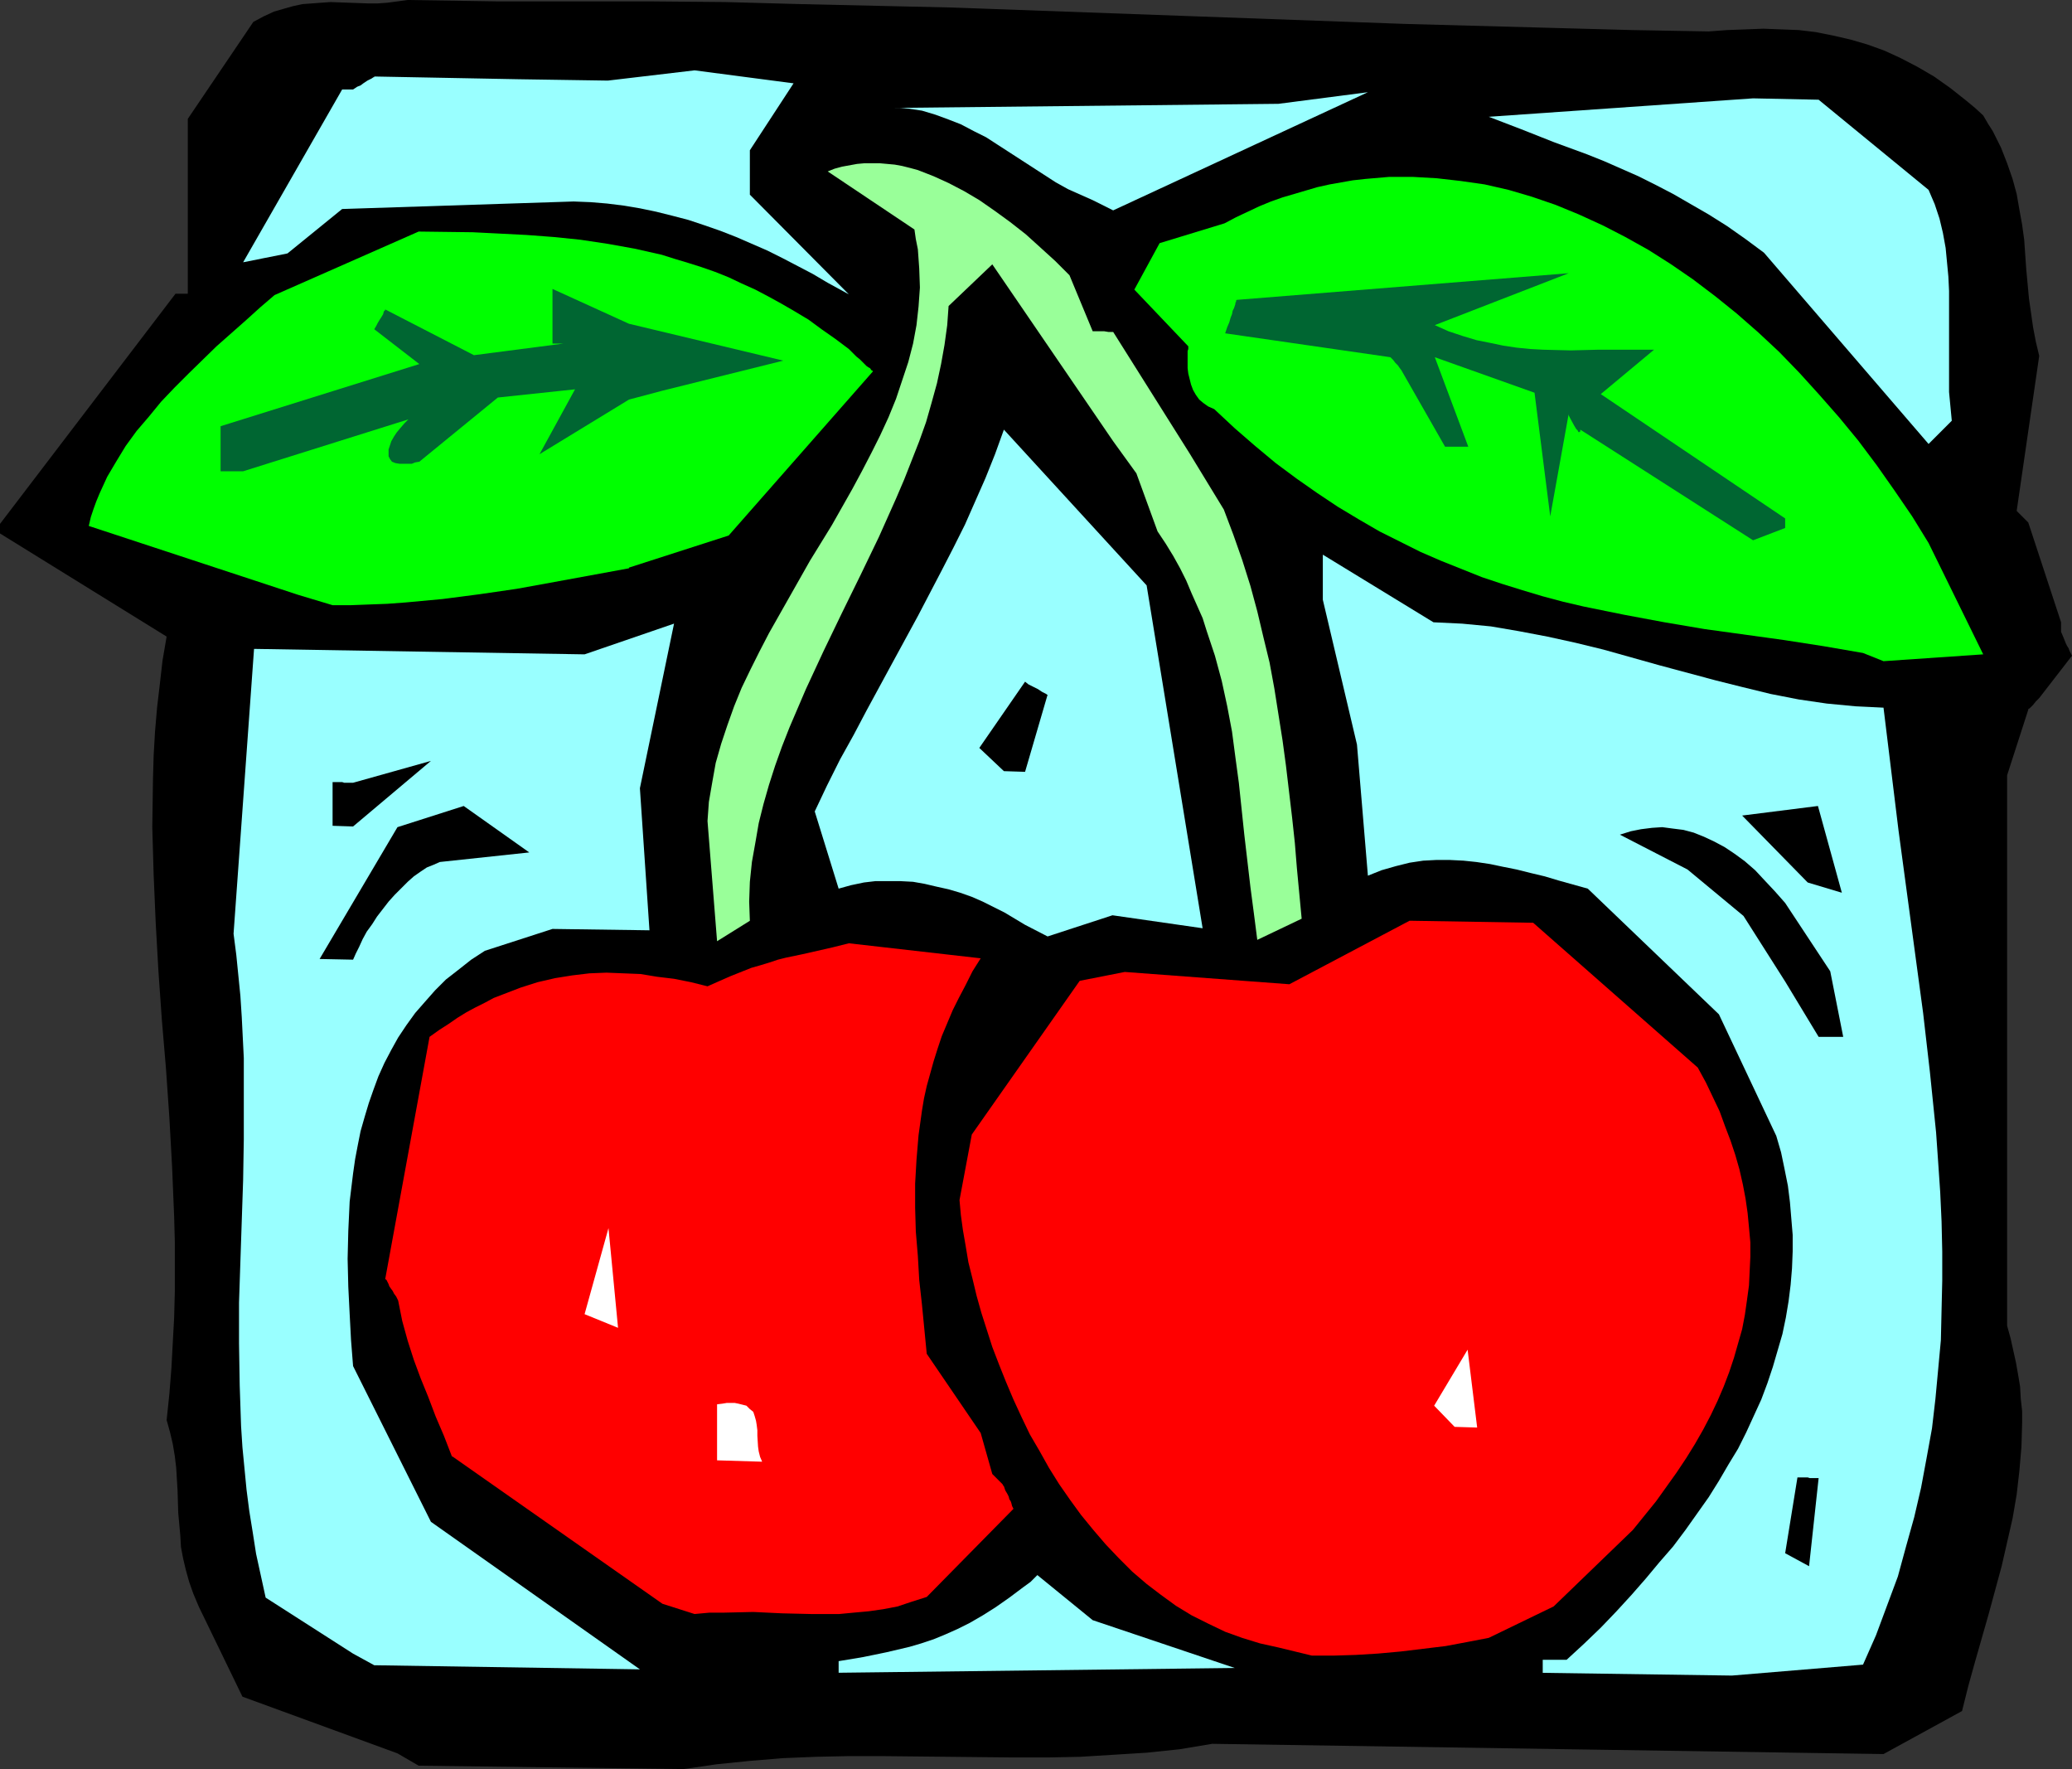 <?xml version="1.0" encoding="UTF-8" standalone="no"?>
<svg
   version="1.0"
   width="129.724mm"
   height="110.736mm"
   id="svg24"
   sodipodi:docname="Cherries 08.wmf"
   xmlns:inkscape="http://www.inkscape.org/namespaces/inkscape"
   xmlns:sodipodi="http://sodipodi.sourceforge.net/DTD/sodipodi-0.dtd"
   xmlns="http://www.w3.org/2000/svg"
   xmlns:svg="http://www.w3.org/2000/svg">
  <rect width="100%" height="100%" fill="#333333" stroke="none"/>
  <sodipodi:namedview
     id="namedview24"
     pagecolor="#ffffff"
     bordercolor="#000000"
     borderopacity="0.25"
     inkscape:showpageshadow="2"
     inkscape:pageopacity="0.0"
     inkscape:pagecheckerboard="0"
     inkscape:deskcolor="#d1d1d1"
     inkscape:document-units="mm" />
  <defs
     id="defs1">
    <pattern
       id="WMFhbasepattern"
       patternUnits="userSpaceOnUse"
       width="6"
       height="6"
       x="0"
       y="0" />
  </defs>
  <path
     style="fill:#000000;fill-opacity:1;fill-rule:evenodd;stroke:none"
     d="m 94.051,414.815 -36.683,-13.412 -10.342,-21.331 -1.293,-3.07 -0.97,-2.747 -0.808,-2.909 -0.646,-2.747 -0.485,-2.586 -0.162,-2.747 -0.485,-5.333 -0.162,-5.333 -0.323,-5.333 -0.323,-2.747 -0.485,-2.909 -0.646,-2.747 -0.808,-2.909 0.646,-6.141 0.485,-6.141 0.323,-5.979 0.323,-5.979 0.162,-6.141 V 299.597 293.78 l -0.162,-5.979 -0.485,-11.796 -0.646,-11.635 -0.808,-11.635 -0.97,-11.473 -0.808,-11.473 -0.646,-11.473 -0.485,-11.312 -0.323,-11.312 0.162,-11.312 0.162,-5.656 0.323,-5.656 0.485,-5.656 0.646,-5.494 0.646,-5.656 0.97,-5.656 L 0,126.206 v -2.262 L 41.531,69.486 h 0.97 0.646 1.293 V 28.118 L 59.954,5.171 62.378,3.878 64.802,2.747 67.064,2.101 69.326,1.454 71.589,0.97 73.851,0.808 75.952,0.646 78.214,0.485 l 4.363,0.162 4.525,0.162 h 2.262 L 91.627,0.646 94.051,0.323 96.475,0 117.483,0.323 h 18.099 17.938 l 18.099,0.162 17.776,0.485 35.875,0.808 35.714,1.293 35.714,1.293 35.714,1.293 35.875,0.97 17.938,0.485 18.099,0.323 4.363,-0.323 4.363,-0.162 4.202,-0.162 4.202,0.162 4.202,0.162 4.04,0.485 4.04,0.808 4.202,0.97 3.878,1.131 4.04,1.454 3.878,1.778 4.04,2.101 3.878,2.262 3.878,2.747 3.878,3.07 1.939,1.616 1.939,1.778 1.131,1.939 1.131,1.778 0.97,1.939 0.97,1.939 1.454,3.717 1.293,3.717 0.97,3.555 0.646,3.717 0.646,3.555 0.485,3.555 0.485,6.949 0.646,6.949 0.485,3.393 0.485,3.393 0.646,3.393 0.808,3.393 -5.333,36.682 0.97,0.97 0.646,0.646 0.485,0.485 0.323,0.323 0.162,0.162 0.162,0.162 7.757,23.593 v 2.262 l 0.485,1.131 0.323,0.808 0.323,0.808 0.323,0.646 0.323,0.485 0.162,0.485 0.323,0.646 0.162,0.323 0.162,0.323 v 0 l -7.757,10.019 -0.808,0.808 -0.646,0.808 -0.485,0.485 -0.323,0.323 -0.323,0.162 v 0.162 l -5.01,15.513 v 70.132 60.113 l 0.808,2.909 0.646,2.909 0.646,2.909 0.485,2.747 0.485,2.909 0.162,2.909 0.323,2.909 v 2.747 l -0.162,5.656 -0.485,5.656 -0.646,5.656 -0.97,5.656 -1.293,5.656 -1.293,5.656 -3.07,11.312 -3.232,11.312 -1.616,5.817 -1.454,5.817 -18.584,10.181 -158.853,-2.424 -7.757,1.293 -7.757,0.808 -7.757,0.485 -7.918,0.485 -7.757,0.162 h -7.918 l -15.514,-0.162 -15.837,-0.162 h -7.757 l -7.757,0.162 -7.918,0.323 -7.757,0.646 -7.918,0.808 -7.757,1.131 -62.701,-0.808 z"
     id="path1" />
  <path
     style="fill:#99ffff;fill-opacity:1;fill-rule:evenodd;stroke:none"
     d="m 198.445,392.999 2.909,-0.485 2.909,-0.485 5.494,-1.131 5.494,-1.293 2.747,-0.808 2.909,-0.97 2.747,-1.131 2.909,-1.293 2.909,-1.454 3.07,-1.778 3.07,-1.939 3.232,-2.262 3.232,-2.424 1.778,-1.293 1.616,-1.616 13.09,10.665 33.613,11.312 -93.728,1.131 z"
     id="path2" />
  <path
     style="fill:#99ffff;fill-opacity:1;fill-rule:evenodd;stroke:none"
     d="m 83.547,391.222 -20.685,-13.251 -1.131,-5.171 -1.131,-5.171 -0.808,-5.171 -0.808,-5.009 -0.646,-5.009 -0.485,-5.009 -0.485,-5.009 -0.323,-5.009 -0.323,-9.696 -0.162,-9.857 v -9.696 l 0.323,-9.696 0.646,-19.23 0.162,-9.696 v -9.534 -9.696 l -0.485,-9.696 -0.323,-5.009 -0.97,-9.696 -0.646,-5.009 4.848,-67.385 78.214,1.293 21.17,-7.272 -8.08,38.944 2.262,33.612 -22.947,-0.323 -15.998,5.171 -3.232,2.101 -3.07,2.424 -2.909,2.262 -2.586,2.586 -2.424,2.747 -2.262,2.586 -2.101,2.909 -1.939,2.909 -1.616,2.909 -1.616,3.07 -1.454,3.232 -1.131,3.07 -1.131,3.232 -0.97,3.232 -0.97,3.393 -0.646,3.232 -0.646,3.393 -0.485,3.393 -0.808,6.625 -0.323,6.949 -0.162,6.625 0.162,6.625 0.323,6.464 0.323,6.141 0.485,6.141 18.422,36.844 49.45,34.905 L 88.557,393.969 Z"
     id="path3" />
  <path
     style="fill:#99ffff;fill-opacity:1;fill-rule:evenodd;stroke:none"
     d="m 365.054,392.676 h 5.656 l 4.04,-3.717 4.04,-3.878 3.717,-3.878 3.555,-3.878 3.394,-3.878 3.232,-3.878 3.232,-3.717 2.909,-3.878 2.747,-3.878 2.747,-3.878 2.424,-3.878 2.262,-3.878 2.262,-3.717 1.939,-3.878 1.778,-3.878 1.778,-3.878 1.454,-3.878 1.293,-3.878 1.131,-3.878 1.131,-3.878 0.808,-3.878 0.646,-3.878 0.485,-3.878 0.323,-3.878 0.162,-4.04 v -3.878 l -0.323,-3.878 -0.323,-3.878 -0.485,-3.878 -0.808,-4.04 -0.808,-3.878 -1.131,-3.878 -13.574,-28.764 -31.027,-29.734 -6.949,-1.939 -3.232,-0.97 -3.394,-0.808 -3.232,-0.808 -3.232,-0.646 -3.07,-0.646 -3.232,-0.485 -3.07,-0.323 -3.232,-0.162 h -3.232 l -3.07,0.162 -3.232,0.485 -3.232,0.808 -3.394,0.97 -3.232,1.293 -2.586,-31.026 -8.08,-34.258 v -10.665 l 26.179,15.998 3.394,0.162 3.394,0.162 3.394,0.323 3.394,0.323 6.626,1.131 6.787,1.293 6.626,1.454 6.626,1.616 13.251,3.717 13.251,3.555 6.464,1.616 6.626,1.616 6.626,1.293 6.626,0.97 3.394,0.323 3.394,0.323 3.394,0.162 3.232,0.162 1.778,14.544 1.778,14.544 1.939,14.382 1.939,14.382 1.939,14.382 1.616,14.059 1.454,14.22 0.485,6.949 0.485,7.11 0.323,6.949 0.162,7.11 v 6.949 l -0.162,6.949 -0.162,7.11 -0.646,6.949 -0.646,6.949 -0.808,6.949 -1.293,7.11 -1.293,6.949 -1.616,6.949 -1.939,6.949 -1.939,7.11 -2.586,6.949 -2.586,6.949 -3.07,6.949 -31.027,2.586 -44.763,-0.646 z"
     id="path4" />
  <path
     style="fill:#ff0000;fill-opacity:1;fill-rule:evenodd;stroke:none"
     d="m 302.515,389.768 -4.363,-0.97 -4.202,-1.293 -4.04,-1.454 -4.04,-1.939 -3.878,-1.939 -3.717,-2.262 -3.555,-2.586 -3.394,-2.586 -3.394,-2.909 -3.232,-3.232 -3.07,-3.232 -2.909,-3.393 -2.909,-3.555 -2.586,-3.555 -2.586,-3.717 -2.424,-3.878 -2.262,-4.04 -2.262,-3.878 -1.939,-4.04 -1.939,-4.201 -1.778,-4.201 -1.616,-4.04 -1.616,-4.201 -1.293,-4.04 -1.293,-4.04 -1.131,-4.04 -0.97,-4.04 -0.97,-3.878 -0.646,-3.878 -0.646,-3.717 -0.485,-3.555 -0.323,-3.555 2.909,-15.513 25.533,-36.359 10.666,-2.101 38.946,2.909 28.442,-15.028 29.25,0.485 38.946,34.258 1.939,3.555 1.616,3.393 1.616,3.393 1.293,3.555 1.293,3.393 1.131,3.393 0.97,3.393 0.808,3.555 0.646,3.393 0.485,3.393 0.323,3.393 0.323,3.555 v 3.393 l -0.162,3.393 -0.162,3.393 -0.485,3.555 -0.485,3.393 -0.646,3.393 -0.97,3.393 -0.97,3.393 -1.131,3.393 -1.293,3.393 -1.454,3.393 -1.616,3.393 -1.778,3.393 -1.939,3.393 -2.101,3.393 -2.262,3.393 -2.424,3.393 -2.424,3.393 -2.747,3.393 -2.747,3.393 -18.746,18.099 -15.352,7.433 -5.01,0.97 -5.171,0.97 -5.333,0.646 -5.333,0.646 -5.333,0.485 -5.333,0.323 -5.171,0.162 h -5.171 z"
     id="path5" />
  <path
     style="fill:#ff0000;fill-opacity:1;fill-rule:evenodd;stroke:none"
     d="m 156.752,379.425 -49.773,-34.905 v 0.162 l -1.939,-5.009 -1.939,-4.525 -1.778,-4.686 -1.778,-4.363 -1.616,-4.363 -1.454,-4.525 -1.293,-4.686 -0.485,-2.424 -0.485,-2.424 -0.485,-0.97 -0.485,-0.646 -0.323,-0.646 -0.485,-0.646 -0.323,-0.485 -0.162,-0.485 -0.323,-0.646 -0.162,-0.323 -0.162,-0.162 h -0.162 l 10.504,-57.366 2.262,-1.616 2.262,-1.454 2.101,-1.454 2.101,-1.293 2.101,-1.131 2.262,-1.131 2.101,-1.131 2.101,-0.808 4.202,-1.616 4.04,-1.293 4.202,-0.97 4.04,-0.646 4.04,-0.485 4.04,-0.162 4.04,0.162 4.04,0.162 3.878,0.646 4.04,0.485 4.04,0.808 3.878,0.97 2.909,-1.293 2.586,-1.131 2.424,-0.97 2.424,-0.97 2.262,-0.646 2.101,-0.646 1.939,-0.646 1.939,-0.485 3.878,-0.808 7.11,-1.616 3.878,-0.97 31.189,3.555 -1.939,3.07 -1.616,3.232 -1.616,3.07 -1.454,2.909 -1.293,3.07 -1.293,3.07 -0.97,2.909 -0.97,3.07 -0.808,2.909 -0.808,2.909 -0.646,2.909 -0.485,2.909 -0.808,5.817 -0.485,5.817 -0.323,5.656 v 5.656 l 0.162,5.656 0.485,5.817 0.323,5.656 0.646,5.817 1.131,11.635 12.766,18.745 2.747,9.696 0.97,0.97 0.646,0.646 0.485,0.485 0.323,0.323 0.162,0.323 0.162,0.162 0.323,0.97 0.485,0.808 0.323,0.646 0.162,0.646 0.323,0.485 0.162,0.485 0.162,0.646 0.162,0.323 0.162,0.323 v 0 l -20.523,20.846 -3.555,1.131 -3.394,1.131 -3.394,0.646 -3.394,0.485 -3.555,0.323 -3.394,0.323 h -6.787 l -6.787,-0.162 -6.787,-0.323 -6.949,0.162 h -3.394 l -3.555,0.323 v 0 z"
     id="path6" />
  <path
     style="fill:#000000;fill-opacity:1;fill-rule:evenodd;stroke:none"
     d="m 422.422,367.467 2.909,-17.937 h 2.424 l 0.485,0.162 h 2.101 l -2.262,20.846 z"
     id="path7" />
  <path
     style="fill:#ffffff;fill-opacity:1;fill-rule:evenodd;stroke:none"
     d="m 169.68,345.49 v -13.251 l 1.293,-0.162 0.97,-0.162 h 1.939 l 0.808,0.162 0.646,0.162 0.646,0.162 0.646,0.162 0.808,0.808 0.808,0.646 0.323,0.97 0.323,1.131 0.162,0.97 0.162,1.293 v 1.293 l 0.162,2.586 0.162,1.131 0.323,1.293 0.485,1.131 z"
     id="path8" />
  <path
     style="fill:#ffffff;fill-opacity:1;fill-rule:evenodd;stroke:none"
     d="m 344.208,337.572 -4.848,-5.009 7.918,-13.251 2.262,18.422 z"
     id="path9" />
  <path
     style="fill:#ffffff;fill-opacity:1;fill-rule:evenodd;stroke:none"
     d="m 138.329,310.909 5.656,-20.361 2.262,23.593 z"
     id="path10" />
  <path
     style="fill:#000000;fill-opacity:1;fill-rule:evenodd;stroke:none"
     d="m 430.34,245.301 -7.918,-13.089 -9.858,-15.513 -13.251,-10.988 -15.998,-8.241 2.586,-0.808 2.424,-0.485 2.586,-0.323 2.424,-0.162 2.424,0.323 2.586,0.323 2.424,0.646 2.424,0.97 2.424,1.131 2.424,1.293 2.424,1.616 2.424,1.778 2.424,2.101 2.262,2.424 2.424,2.586 2.424,2.747 10.666,16.16 3.07,15.513 z"
     id="path11" />
  <path
     style="fill:#000000;fill-opacity:1;fill-rule:evenodd;stroke:none"
     d="m 75.629,226.88 18.422,-31.188 15.675,-5.009 15.514,10.988 -21.17,2.262 -1.454,0.646 -1.616,0.646 -1.454,0.97 -1.616,1.131 -1.454,1.293 -1.454,1.454 -1.616,1.616 -1.454,1.616 -2.747,3.555 -1.131,1.778 -1.293,1.778 -0.97,1.778 -0.808,1.778 -0.808,1.616 -0.646,1.454 z"
     id="path12" />
  <path
     style="fill:#99ff99;fill-opacity:1;fill-rule:evenodd;stroke:none"
     d="m 169.68,222.678 -2.262,-28.441 0.323,-4.525 0.808,-4.686 0.808,-4.525 1.293,-4.525 1.454,-4.363 1.616,-4.525 1.778,-4.363 2.101,-4.363 2.101,-4.201 2.262,-4.363 4.848,-8.565 4.848,-8.565 2.586,-4.201 2.586,-4.201 4.848,-8.565 2.262,-4.201 2.262,-4.363 2.101,-4.201 1.939,-4.201 1.778,-4.363 1.454,-4.363 1.454,-4.363 1.131,-4.363 0.808,-4.363 0.485,-4.363 0.323,-4.525 -0.162,-4.525 -0.162,-2.262 -0.162,-2.262 -0.485,-2.424 -0.323,-2.262 -20.523,-13.736 1.616,-0.646 1.778,-0.485 1.778,-0.323 1.778,-0.323 1.778,-0.162 h 1.778 1.778 l 1.778,0.162 1.778,0.162 1.778,0.323 1.939,0.485 1.778,0.485 3.717,1.454 3.555,1.616 3.717,1.939 3.555,2.101 3.717,2.586 3.555,2.586 3.717,2.909 3.394,3.07 3.555,3.232 3.394,3.393 5.494,13.251 h 0.808 0.808 1.131 l 0.97,0.162 h 1.131 l 18.099,28.764 8.08,13.251 v 0 l 2.262,5.979 2.101,5.979 1.939,6.141 1.616,5.979 1.454,6.141 1.454,5.979 1.131,6.141 0.97,6.141 0.97,6.141 0.808,5.979 1.454,12.281 0.646,5.979 0.485,5.979 1.131,11.958 -10.504,5.009 -0.808,-6.302 -0.808,-6.141 -1.454,-12.443 -1.293,-12.281 -0.808,-5.979 -0.808,-6.141 -1.131,-5.979 -1.293,-5.979 -1.616,-5.979 -1.939,-5.817 -0.97,-3.07 -1.293,-2.909 -1.293,-2.909 -1.293,-3.07 -1.454,-2.909 -1.616,-2.909 -1.778,-2.909 -1.939,-2.909 -5.01,-13.736 -5.494,-7.595 -28.603,-41.853 -10.342,9.857 -0.323,4.525 -0.646,4.686 -0.808,4.525 -0.97,4.525 -1.293,4.686 -1.293,4.525 -1.616,4.525 -1.778,4.525 -1.778,4.525 -1.939,4.525 -4.04,9.049 -4.363,9.049 -4.363,8.888 -4.363,9.049 -4.202,9.049 -1.939,4.525 -1.939,4.525 -1.778,4.525 -1.616,4.525 -1.454,4.525 -1.293,4.525 -1.131,4.525 -0.808,4.686 -0.808,4.525 -0.485,4.686 -0.162,4.686 0.162,4.525 z"
     id="path13" />
  <path
     style="fill:#99ffff;fill-opacity:1;fill-rule:evenodd;stroke:none"
     d="m 242.561,218.8 -2.424,-1.454 -2.424,-1.454 -5.171,-2.586 -2.586,-1.131 -2.747,-0.97 -2.747,-0.808 -2.909,-0.646 -2.747,-0.646 -2.747,-0.485 -3.07,-0.162 h -2.747 -3.07 l -2.747,0.323 -3.07,0.646 -2.909,0.808 -5.656,-18.26 2.909,-6.141 3.07,-6.141 3.232,-5.817 3.07,-5.817 3.07,-5.656 3.07,-5.656 5.979,-10.988 5.656,-10.827 2.747,-5.333 2.747,-5.494 2.424,-5.494 2.424,-5.494 2.262,-5.656 2.101,-5.817 33.774,36.844 13.251,81.121 -21.331,-3.07 -15.352,5.009 z"
     id="path14" />
  <path
     style="fill:#000000;fill-opacity:1;fill-rule:evenodd;stroke:none"
     d="m 427.755,208.781 -15.514,-15.836 17.938,-2.262 5.656,20.523 z"
     id="path15" />
  <path
     style="fill:#000000;fill-opacity:1;fill-rule:evenodd;stroke:none"
     d="m 78.699,195.369 v -10.342 h 2.262 l 0.485,0.162 h 2.101 l 18.422,-5.171 -18.422,15.513 z"
     id="path16" />
  <path
     style="fill:#000000;fill-opacity:1;fill-rule:evenodd;stroke:none"
     d="m 237.552,182.441 -5.818,-5.494 10.827,-15.675 0.808,0.646 0.97,0.485 0.646,0.323 0.646,0.323 0.485,0.323 0.485,0.323 0.646,0.323 0.323,0.162 0.162,0.162 h 0.162 l -5.333,18.26 z"
     id="path17" />
  <path
     style="fill:#00ff00;fill-opacity:1;fill-rule:evenodd;stroke:none"
     d="m 440.844,154.485 -9.373,-1.616 -9.373,-1.454 -9.373,-1.293 -9.373,-1.293 -9.534,-1.616 -9.534,-1.778 -9.534,-1.939 -4.848,-1.131 -4.848,-1.293 -4.848,-1.454 -4.686,-1.454 -4.848,-1.616 -4.848,-1.939 -4.848,-1.939 -4.848,-2.101 -4.848,-2.424 -4.848,-2.424 -5.01,-2.909 -4.848,-2.909 -4.848,-3.232 -4.848,-3.393 -5.01,-3.717 -4.848,-4.04 -4.848,-4.201 -4.848,-4.525 -1.454,-0.646 -1.131,-0.808 -0.97,-0.808 -0.808,-1.131 -0.646,-1.131 -0.485,-1.293 -0.323,-1.293 -0.323,-1.293 -0.162,-1.293 V 85.969 83.868 83.06 l 0.162,-0.485 V 82.09 81.929 L 268.417,68.516 l 5.979,-10.988 15.352,-4.686 2.747,-1.454 2.747,-1.293 2.747,-1.293 2.747,-1.131 2.747,-0.97 2.747,-0.808 2.747,-0.808 2.747,-0.808 2.909,-0.646 2.747,-0.485 2.747,-0.485 2.909,-0.323 5.656,-0.485 h 5.656 l 5.656,0.323 5.656,0.646 5.656,0.808 5.656,1.293 5.494,1.616 5.656,1.939 5.494,2.262 5.656,2.586 5.333,2.747 5.494,3.07 5.333,3.393 5.171,3.555 5.333,4.04 5.01,4.04 5.171,4.525 4.848,4.525 4.848,5.009 4.686,5.171 4.686,5.333 4.525,5.494 4.363,5.817 4.202,5.979 4.202,6.141 3.878,6.302 12.928,26.34 -23.594,1.616 z"
     id="path18" />
  <path
     style="fill:#00ff00;fill-opacity:1;fill-rule:evenodd;stroke:none"
     d="m 70.619,140.749 -49.611,-16.321 0.485,-2.101 0.646,-1.939 0.646,-1.778 0.808,-1.939 1.778,-3.878 2.101,-3.555 2.262,-3.717 2.586,-3.555 2.909,-3.393 2.909,-3.555 3.232,-3.393 3.232,-3.232 6.626,-6.464 6.949,-6.141 3.394,-3.07 3.394,-2.909 34.098,-15.028 12.766,0.162 6.464,0.323 6.302,0.323 6.464,0.485 6.302,0.646 6.464,0.97 6.302,1.131 6.464,1.454 3.07,0.97 3.232,0.97 3.07,0.97 3.232,1.131 3.232,1.293 3.07,1.454 3.232,1.454 3.07,1.616 3.232,1.778 3.07,1.778 3.232,1.939 3.07,2.262 3.232,2.262 3.232,2.424 0.97,0.97 0.808,0.808 0.808,0.646 0.646,0.646 0.485,0.485 0.485,0.485 0.485,0.323 0.323,0.162 0.323,0.485 0.323,0.162 v 0.162 l -34.098,38.783 -23.594,7.595 v 0.162 l -17.614,3.232 -8.888,1.616 -8.888,1.293 -8.726,1.131 -8.726,0.808 -4.363,0.323 -4.363,0.162 -4.202,0.162 h -4.363 z"
     id="path19" />
  <path
     style="fill:#006632;fill-opacity:1;fill-rule:evenodd;stroke:none"
     d="m 414.827,127.822 -40.885,-26.178 v 0.485 h -0.162 l -0.162,0.162 -0.162,-0.162 -0.162,-0.323 -0.323,-0.323 -0.485,-0.808 -0.97,-1.778 -0.162,-0.323 -0.162,-0.323 v -0.162 -0.162 l -4.363,24.239 -3.717,-29.249 -23.594,-8.403 7.918,21.169 h -2.586 -0.646 -2.262 l -10.342,-18.099 -0.485,-0.646 -0.323,-0.485 -0.646,-0.646 -0.485,-0.646 -0.323,-0.323 -0.162,-0.162 -0.162,-0.162 v 0 l -39.107,-5.656 0.485,-1.454 0.485,-1.131 0.323,-1.131 0.323,-0.808 0.162,-0.808 0.323,-0.646 0.162,-0.485 0.162,-0.485 v -0.323 l 0.162,-0.162 v -0.323 l 0.162,-0.162 78.538,-6.302 -31.674,12.281 3.232,1.454 3.394,1.131 3.232,0.97 3.232,0.646 3.07,0.646 3.232,0.485 3.232,0.323 3.07,0.162 6.464,0.162 6.464,-0.162 h 6.464 6.787 l -12.605,10.504 43.632,29.41 v 2.262 z"
     id="path20" />
  <path
     style="fill:#006632;fill-opacity:1;fill-rule:evenodd;stroke:none"
     d="M 52.197,111.501 V 100.835 L 99.222,86.13 88.557,77.889 l 0.485,-0.808 0.323,-0.646 0.485,-0.808 0.323,-0.485 0.485,-0.808 0.162,-0.646 0.323,-0.323 v -0.162 0 l 21.008,10.827 21.17,-2.747 h -2.586 V 68.355 l 18.099,8.241 36.522,8.726 -28.603,7.11 -7.918,2.101 -21.17,12.928 8.403,-15.352 -18.261,1.939 -18.584,15.19 -0.97,0.162 -0.808,0.323 h -0.808 -2.101 l -0.97,-0.162 -0.808,-0.323 -0.485,-0.646 -0.323,-0.646 v -0.808 -0.808 l 0.323,-0.97 0.323,-0.97 0.646,-1.131 0.646,-0.97 0.808,-0.97 0.97,-1.131 0.97,-0.97 -39.107,12.281 z"
     id="path21" />
  <path
     style="fill:#99ffff;fill-opacity:1;fill-rule:evenodd;stroke:none"
     d="m 456.358,105.037 -38.946,-45.247 -4.363,-3.232 -4.363,-3.07 -4.363,-2.747 -4.202,-2.424 -4.202,-2.424 -4.04,-2.101 -4.202,-2.101 -4.04,-1.778 -4.04,-1.778 -4.04,-1.616 -7.918,-2.909 -7.757,-3.07 -7.595,-2.909 62.539,-4.363 15.514,0.323 26.018,21.331 1.454,3.393 1.131,3.393 0.808,3.393 0.646,3.555 0.323,3.393 0.323,3.393 0.162,3.393 v 3.555 13.574 6.787 l 0.323,3.393 0.323,3.393 z"
     id="path22" />
  <path
     style="fill:#99ffff;fill-opacity:1;fill-rule:evenodd;stroke:none"
     d="m 195.859,66.9 -3.555,-2.101 -3.394,-1.778 -3.717,-1.939 -3.555,-1.778 -3.717,-1.616 -3.717,-1.616 -3.717,-1.454 -3.717,-1.293 -3.878,-1.293 -3.717,-0.97 -3.878,-0.97 -3.878,-0.808 -3.878,-0.646 -3.878,-0.485 -3.878,-0.323 -4.04,-0.162 L 80.962,49.448 68.034,59.952 57.53,62.053 80.962,21.169 h 0.808 0.808 0.97 l 0.97,-0.646 0.808,-0.323 0.646,-0.485 0.485,-0.323 0.485,-0.323 0.323,-0.162 0.646,-0.323 0.485,-0.323 h 0.162 v -0.162 l 34.098,0.646 21.17,0.323 20.523,-2.424 23.432,3.07 -10.342,15.836 v 10.504 l 23.432,23.593 z"
     id="path23" />
  <path
     style="fill:#99ffff;fill-opacity:1;fill-rule:evenodd;stroke:none"
     d="m 258.56,47.347 -2.909,-1.293 -2.909,-1.293 -2.909,-1.616 -2.747,-1.778 -5.494,-3.555 -5.494,-3.555 -2.747,-1.778 -2.909,-1.454 -3.07,-1.616 -2.909,-1.131 -3.07,-1.131 -3.232,-0.97 -3.232,-0.485 -1.778,-0.162 h -1.778 l 91.142,-0.97 21.17,-2.747 -60.277,27.956 z"
     id="path24" />
</svg>
